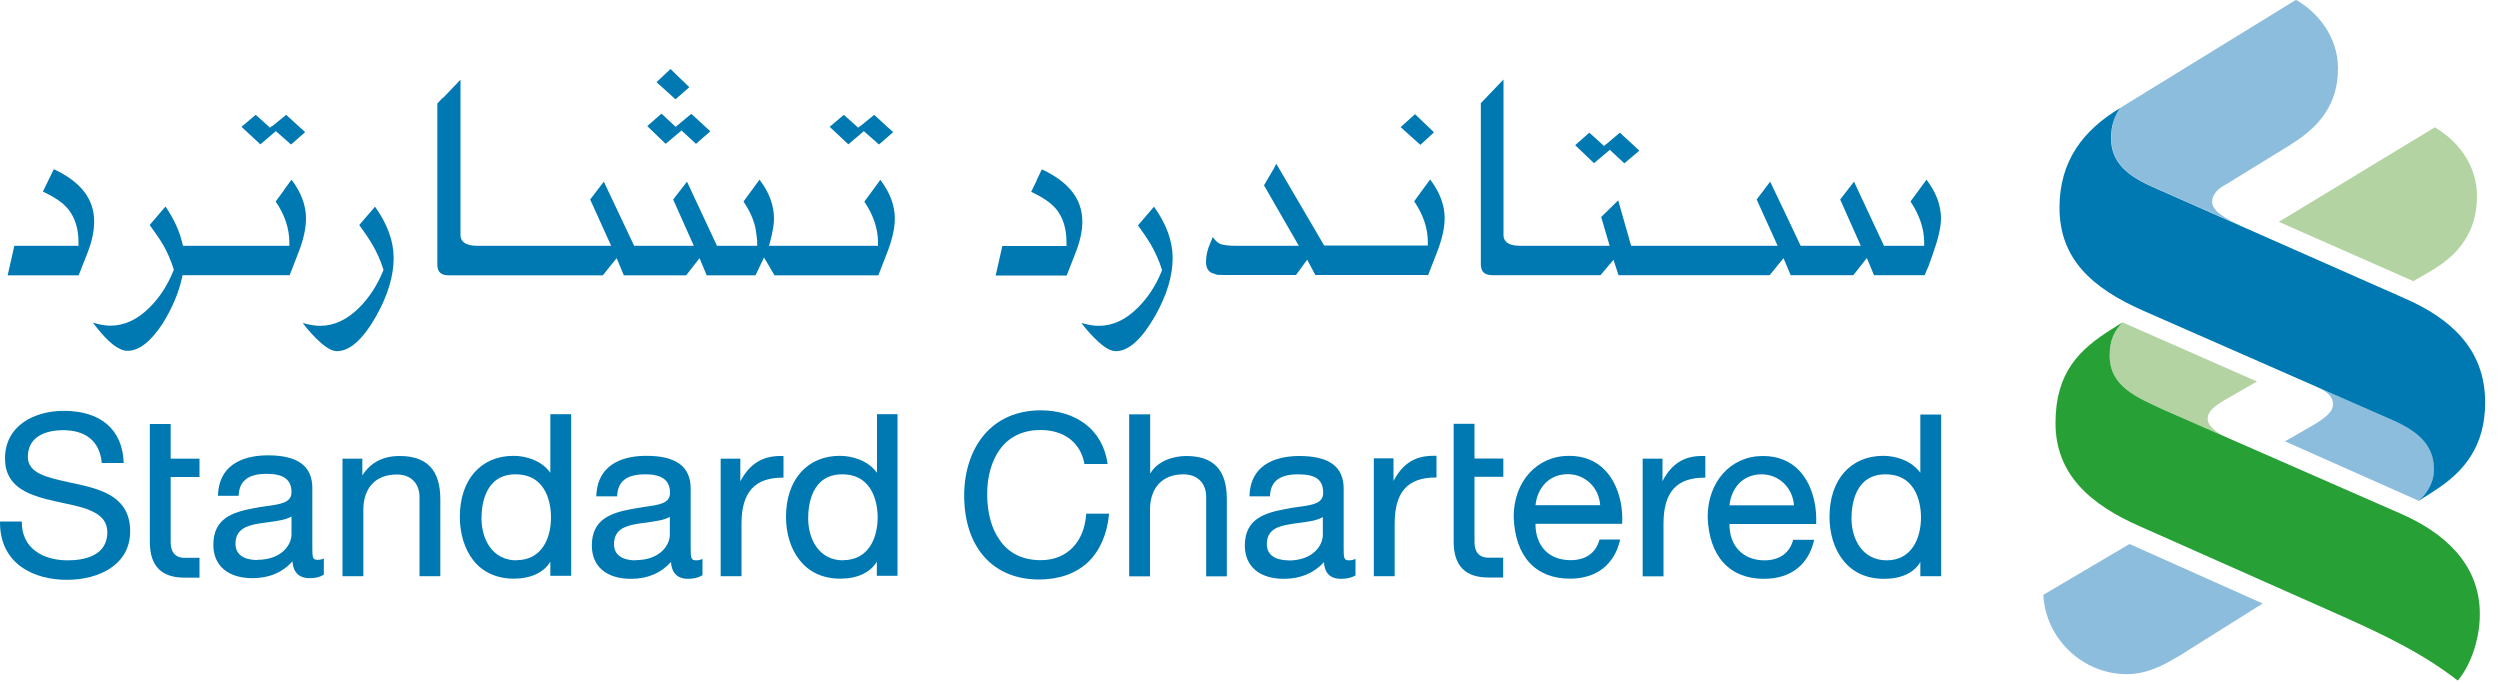 <svg viewBox="0 0 150 41" fill="none" xmlns="http://www.w3.org/2000/svg">
<g clip-path="url(#clip0_413_37924)">
<path d="M133.71 26.29L129.87 24.61C128.21 23.84 126.58 23.2 126.58 21.34C126.58 20.36 126.88 19.85 127.35 19.34L135.42 22.89L133.4 24.05C132.85 24.39 132.46 24.69 132.46 25.12C132.46 25.58 132.99 25.97 133.71 26.29Z" fill="#B3D4A2"></path>
<path d="M137.44 8.68L133.55 11.07C133.2 11.25 132.73 11.59 132.73 12.11C132.73 12.71 133.64 13.16 134.45 13.54L129.53 11.37C128.12 10.76 126.67 10.03 126.67 8.28C126.67 7.55 126.88 6.98 127.22 6.47L137.76 -0.01C139.04 0.72 140.28 2.18 140.28 4.11C140.28 6.21 139.21 7.59 137.44 8.67" fill="#8DBDDD"></path>
<path d="M138.93 23.17L143.75 25.29C145.5 26.1 146.05 27.02 146.05 28.22C146.05 28.9 145.67 29.59 145.13 30.05L137.1 26.48L138.44 25.71C139.59 25.07 139.98 24.69 139.98 24.26C139.98 23.83 139.71 23.52 138.92 23.17" fill="#8DBDDD"></path>
<path d="M130.63 39.42C129.57 40.07 128.63 40.45 127.61 40.45C124.95 40.45 122.73 38.31 122.6 35.69L127.77 32.64L135.76 36.21L130.63 39.43V39.42Z" fill="#8DBDDD"></path>
<path d="M147.46 40.83C145.42 39.25 143.29 38.21 140.62 37.01L128.46 31.61C125.37 30.27 123.33 28.43 123.33 25.38C123.33 22.33 124.78 20.96 126.67 19.77L127.35 19.34C126.88 19.85 126.58 20.36 126.58 21.34C126.58 23.2 128.21 23.84 129.87 24.61L144.09 30.84C146.51 31.91 148.79 33.74 148.79 36.84C148.79 38.53 148.13 40.07 147.46 40.84" fill="#27A135"></path>
<path d="M146 29.491L145.12 30.05C145.66 29.581 146.04 28.89 146.04 28.21C146.04 27.02 145.49 26.101 143.74 25.291L128.57 18.631C125.49 17.27 123.57 15.511 123.57 12.46C123.57 9.66 124.98 7.82 127.21 6.48C126.86 6.99 126.66 7.56 126.66 8.29C126.66 10.04 128.11 10.771 129.52 11.38L144.28 17.901C146.93 19.061 149.11 20.87 149.11 24.14C149.11 26.71 147.91 28.3 145.99 29.491" fill="#0079B2"></path>
<path d="M145.75 16.32L144.8 16.87L136.73 13.31L146.09 7.64C147.37 8.38 148.62 9.83 148.62 11.76C148.62 13.87 147.58 15.28 145.75 16.32Z" fill="#B3D4A2"></path>
<path d="M11.97 33.47H11.07C10.48 33.47 10.24 33.08 10.24 32.53V28.62H11.97V27.52H10.24V25.44H8.99V32.52C8.99 34.02 9.75 34.66 11.07 34.66H11.97V33.47Z" fill="#0079B2"></path>
<path d="M0 31.28V31.34C0 33.87 2.07 34.79 4.01 34.79C5.95 34.79 7.81 33.88 7.81 31.88C7.81 29.88 6.21 29.4 4.71 29.06L4.19 28.95C2.84 28.65 1.67 28.41 1.67 27.41C1.67 25.98 3.14 25.81 3.77 25.81C5.16 25.81 5.97 26.48 6.1 27.73V27.78H7.42V27.73C7.34 25.77 6.04 24.65 3.83 24.65C2.07 24.65 0.3 25.53 0.3 27.51C0.3 29.27 1.78 29.74 3.42 30.1L3.74 30.17C5.13 30.46 6.44 30.75 6.44 31.93C6.44 33.41 4.95 33.62 4.05 33.62C3.3 33.62 2.62 33.43 2.14 33.07C1.6 32.68 1.31 32.08 1.31 31.35V31.29H0V31.28Z" fill="#0079B2"></path>
<path d="M19.45 33.51L19.38 33.53C19.22 33.59 19.12 33.59 19.05 33.59C18.75 33.59 18.74 33.43 18.74 32.86V29.28C18.74 27.96 17.86 27.32 16.08 27.32C15 27.32 13.16 27.62 13.08 29.7V29.75H14.32V29.7C14.37 28.84 14.91 28.43 16 28.43C17.02 28.43 17.49 28.78 17.49 29.53C17.49 30.16 16.85 30.25 15.97 30.37C15.72 30.4 15.47 30.45 15.19 30.5C13.98 30.73 12.8 31.09 12.8 32.69C12.8 33.94 13.68 34.69 15.15 34.69C16.14 34.69 16.95 34.35 17.55 33.68C17.6 34.5 18.11 34.69 18.57 34.69C18.92 34.69 19.19 34.63 19.41 34.49L19.43 34.47V33.48L19.45 33.51ZM15.42 33.6C15.04 33.6 14.13 33.51 14.13 32.63C14.13 31.75 14.81 31.54 15.48 31.42C15.68 31.39 15.9 31.36 16.11 31.33C16.64 31.26 17.15 31.19 17.49 30.99V32.07C17.49 32.66 16.93 33.59 15.42 33.59" fill="#0079B2"></path>
<path d="M20.55 27.52V34.57H21.8V30.6C21.8 29.27 22.54 28.47 23.81 28.47C24.64 28.47 25.17 28.99 25.17 29.82V34.57H26.42V29.95C26.42 28.21 25.62 27.36 23.98 27.36C22.98 27.36 22.23 27.75 21.74 28.53V27.52H20.56H20.55Z" fill="#0079B2"></path>
<path d="M33.02 24.87V28.37C32.5 27.62 31.54 27.35 30.81 27.35C28.85 27.35 27.59 28.79 27.59 31.01C27.59 32.03 27.88 32.95 28.39 33.61C28.96 34.34 29.82 34.72 30.83 34.72C31.84 34.72 32.64 34.35 33.02 33.7V34.55H34.27V24.85H33.02V24.87ZM30.99 33.62C29.54 33.62 28.89 32.35 28.89 31.1C28.89 30.31 29.09 28.46 30.93 28.46C32.91 28.46 33.06 30.44 33.06 31.04C33.06 32.28 32.52 33.61 30.99 33.61" fill="#0079B2"></path>
<path d="M42.16 33.53L42.09 33.56C41.93 33.62 41.83 33.62 41.76 33.62C41.46 33.62 41.44 33.46 41.44 32.89V29.32C41.44 27.99 40.57 27.35 38.78 27.35C37.69 27.35 35.87 27.65 35.78 29.73V29.78H37.03V29.73C37.08 28.87 37.61 28.46 38.71 28.46C39.73 28.46 40.2 28.82 40.2 29.57C40.2 30.2 39.57 30.29 38.68 30.41C38.42 30.45 38.17 30.49 37.9 30.54C36.7 30.77 35.51 31.13 35.51 32.73C35.51 33.98 36.38 34.73 37.86 34.73C38.85 34.73 39.65 34.39 40.26 33.72C40.31 34.54 40.82 34.73 41.27 34.73C41.63 34.73 41.9 34.66 42.12 34.53L42.15 34.51V33.52L42.16 33.53ZM38.12 33.62C37.74 33.62 36.84 33.53 36.84 32.65C36.84 31.77 37.52 31.56 38.18 31.44C38.38 31.4 38.6 31.38 38.81 31.35C39.35 31.27 39.85 31.21 40.19 31.01V32.09C40.19 32.68 39.63 33.61 38.12 33.61" fill="#0079B2"></path>
<path d="M47 27.36H46.95C45.79 27.33 45 27.79 44.42 28.88V27.52H43.24V34.57H44.49V31.42C44.49 29.54 45.28 28.66 46.95 28.66H47.01V27.35L47 27.36Z" fill="#0079B2"></path>
<path d="M52.62 24.87V28.37C52.08 27.62 51.13 27.35 50.39 27.35C48.43 27.35 47.16 28.79 47.16 31.01C47.16 32.03 47.45 32.95 47.98 33.61C48.55 34.34 49.39 34.72 50.42 34.72C51.45 34.72 52.22 34.35 52.61 33.7V34.55H53.85V24.85H52.61L52.62 24.87ZM50.59 33.62C49.14 33.62 48.49 32.35 48.49 31.1C48.49 30.31 48.69 28.46 50.53 28.46C52.5 28.46 52.66 30.44 52.66 31.04C52.66 32.28 52.11 33.61 50.59 33.61" fill="#0079B2"></path>
<path d="M65.17 30.84V30.88C65.04 32.55 64 33.61 62.45 33.61C61.38 33.61 60.55 33.21 60 32.43C59.5 31.75 59.23 30.78 59.23 29.64C59.23 28.58 59.5 27.65 59.99 26.97C60.54 26.2 61.39 25.8 62.43 25.8C63.83 25.8 64.82 26.54 65.06 27.8V27.84H66.45V27.78C66.3 26.79 65.83 25.97 65.09 25.42C64.39 24.9 63.48 24.62 62.45 24.62C61.03 24.62 59.85 25.13 59.03 26.11C58.27 27.02 57.85 28.3 57.85 29.72C57.85 32.83 59.57 34.77 62.34 34.77C63.53 34.77 64.54 34.42 65.27 33.74C65.98 33.07 66.42 32.07 66.54 30.88V30.82H65.16L65.17 30.84Z" fill="#0079B2"></path>
<path d="M67.75 24.86V34.58H69V30.59C69 29.26 69.75 28.46 71 28.46C71.84 28.46 72.37 28.98 72.37 29.81V34.58H73.61V29.94C73.61 28.2 72.82 27.36 71.17 27.36C70.44 27.36 69.45 27.64 69.01 28.42V24.86H67.76H67.75Z" fill="#0079B2"></path>
<path d="M76.2 29.78V29.73C76.25 28.86 76.8 28.46 77.89 28.46C78.98 28.46 79.39 28.81 79.39 29.57C79.39 30.21 78.76 30.3 77.86 30.42C77.61 30.45 77.36 30.49 77.09 30.55C75.87 30.78 74.69 31.14 74.69 32.73C74.69 33.98 75.56 34.73 77.04 34.73C78.02 34.73 78.83 34.39 79.44 33.73C79.48 34.55 80 34.73 80.45 34.73C80.8 34.73 81.08 34.67 81.3 34.54H81.33V33.54L81.26 33.56C81.11 33.62 81 33.62 80.93 33.62C80.63 33.62 80.62 33.46 80.62 32.89V29.32C80.62 28 79.75 27.36 77.96 27.36C76.89 27.36 75.05 27.66 74.97 29.73V29.78H76.21H76.2ZM77.31 33.62C76.92 33.62 76.01 33.53 76.01 32.65C76.01 31.77 76.7 31.57 77.37 31.46C77.57 31.42 77.78 31.4 77.98 31.37C78.52 31.3 79.04 31.23 79.37 31.02V32.1C79.37 32.69 78.82 33.63 77.3 33.63" fill="#0079B2"></path>
<path d="M116.47 34.57V24.87H115.22V28.37C114.69 27.63 113.74 27.35 113 27.35C111.04 27.35 109.77 28.78 109.77 31.01C109.77 32.03 110.06 32.96 110.59 33.62C111.17 34.35 112 34.73 113.04 34.73C114.08 34.73 114.84 34.37 115.22 33.72V34.57H116.47ZM113.2 33.62C111.74 33.62 111.09 32.34 111.09 31.1C111.09 30.31 111.29 28.46 113.13 28.46C115.1 28.46 115.26 30.44 115.26 31.04C115.26 32.28 114.71 33.62 113.2 33.62Z" fill="#0079B2"></path>
<path d="M95.97 32.37C95.76 33.17 95.15 33.61 94.24 33.61C93.59 33.61 93.06 33.4 92.7 33.03C92.33 32.64 92.12 32.07 92.13 31.43H97.33V31.38C97.39 30.12 97 28.94 96.3 28.21C95.75 27.64 95.03 27.35 94.14 27.35C92.22 27.35 90.82 28.89 90.82 31.01C90.9 33.37 92.12 34.72 94.2 34.72C95.79 34.72 96.88 33.87 97.21 32.37H95.97ZM94.07 28.45C95.11 28.45 95.94 29.25 96.01 30.31H92.13C92.23 29.37 92.86 28.45 94.07 28.45Z" fill="#0079B2"></path>
<path d="M107.59 32.39C107.38 33.18 106.77 33.62 105.87 33.62C105.24 33.62 104.71 33.41 104.35 33.04C103.96 32.65 103.76 32.08 103.77 31.44H108.97V31.39C109.02 30.13 108.64 28.95 107.94 28.22C107.39 27.65 106.66 27.36 105.77 27.36C103.85 27.36 102.46 28.9 102.46 31.02C102.54 33.38 103.77 34.73 105.84 34.73C107.43 34.73 108.52 33.89 108.85 32.39H107.6H107.59ZM105.69 28.46C106.74 28.46 107.56 29.26 107.64 30.32H103.77C103.86 29.38 104.49 28.46 105.69 28.46Z" fill="#0079B2"></path>
<path d="M83.68 34.57V31.42C83.68 29.53 84.45 28.65 86.14 28.65H86.19V27.35H86.14C84.96 27.31 84.18 27.77 83.61 28.86V27.5H82.43V34.57H83.68Z" fill="#0079B2"></path>
<path d="M99.81 34.57V31.43C99.81 29.54 100.58 28.66 102.27 28.66H102.32V27.36H102.27C101.1 27.32 100.32 27.78 99.75 28.87V27.52H98.56V34.58H99.81V34.57Z" fill="#0079B2"></path>
<path d="M90.2 33.46H89.31C88.71 33.46 88.47 33.08 88.47 32.52V28.61H90.2V27.51H88.47V25.43H87.22V32.5C87.22 34.01 87.98 34.65 89.3 34.65H90.19V33.46H90.2Z" fill="#0079B2"></path>
<path d="M2.58 11.5C3.27 11.82 3.79 12.17 4.1 12.56C4.5 13.06 4.71 13.73 4.71 14.54V14.75H0.86C0.84 14.86 0.5 16.34 0.46 16.52H4.72C4.76 16.42 5.25 15.17 5.25 15.17C5.52 14.49 5.65 13.85 5.65 13.29C5.65 11.94 4.85 10.91 3.23 10.15C3.17 10.28 2.63 11.38 2.57 11.5" fill="#0079B2"></path>
<path d="M16.33 7.55L16.2 7.66C16.2 7.66 15.44 6.97 15.34 6.89C15.25 6.97 14.6 7.52 14.49 7.61C14.61 7.72 15.57 8.62 15.62 8.66C15.72 8.58 16.55 7.87 16.55 7.87C16.55 7.87 17.37 8.58 17.46 8.67C17.55 8.59 18.2 8.02 18.31 7.93C18.2 7.83 17.25 6.97 17.17 6.89C17.07 6.97 16.35 7.56 16.35 7.56" fill="#0079B2"></path>
<path d="M17.04 11.41C17.04 11.41 16.59 12.02 16.54 12.09C17.08 12.88 17.36 13.7 17.36 14.54V14.75H10.98L10.94 14.59C10.77 13.85 10.42 13.11 9.93 12.39C9.81 12.53 9.05 13.41 8.98 13.5C9.31 13.95 9.58 14.34 9.8 14.71C10.05 15.15 10.25 15.62 10.41 16.12L10.43 16.19L10.4 16.26C10.04 17.14 9.56 17.87 8.98 18.44C8.26 19.17 7.47 19.54 6.62 19.54C6.3 19.54 5.95 19.47 5.57 19.36C5.66 19.48 5.76 19.6 5.76 19.6C6.51 20.56 7.14 21.05 7.65 21.05C8.34 21.05 9.05 20.5 9.76 19.41C10.33 18.49 10.72 17.57 10.92 16.67L10.95 16.51H17.38C17.42 16.42 17.89 15.2 17.89 15.2C18.21 14.4 18.36 13.69 18.36 13.1C18.36 12.31 18.06 11.53 17.49 10.78C17.39 10.92 17.03 11.41 17.03 11.41" fill="#0079B2"></path>
<path d="M21.56 13.51C21.85 13.9 22.11 14.28 22.34 14.67C22.61 15.13 22.83 15.62 22.99 16.13L23.01 16.2L22.98 16.27C22.63 17.12 22.15 17.86 21.56 18.45C20.84 19.18 20.04 19.55 19.2 19.55C18.88 19.55 18.53 19.48 18.16 19.38C18.49 19.81 18.84 20.2 19.22 20.54C19.61 20.89 19.95 21.07 20.22 21.07C20.99 21.07 21.79 20.35 22.58 18.95C23.27 17.72 23.62 16.55 23.62 15.48C23.62 14.47 23.24 13.43 22.5 12.4C22.38 12.54 21.61 13.44 21.54 13.52" fill="#0079B2"></path>
<path d="M39.39 4.93C39.48 5.01 40.44 5.87 40.53 5.96C40.62 5.88 41.25 5.32 41.36 5.23C41.25 5.12 40.32 4.24 40.23 4.14C40.13 4.23 39.49 4.84 39.39 4.93Z" fill="#0079B2"></path>
<path d="M38.83 7.56C38.93 7.66 39.85 8.54 39.94 8.63C40.04 8.54 40.89 7.83 40.89 7.83C40.89 7.83 41.67 8.54 41.76 8.63C41.83 8.57 42.51 7.97 42.62 7.88C42.58 7.84 41.57 6.92 41.48 6.83C41.38 6.91 40.54 7.61 40.54 7.61C40.54 7.61 39.78 6.91 39.69 6.82C39.6 6.9 38.95 7.47 38.84 7.56" fill="#0079B2"></path>
<path d="M51.63 7.55L51.49 7.66C51.49 7.66 50.72 6.97 50.63 6.89C50.55 6.96 49.89 7.52 49.78 7.61C49.88 7.71 50.82 8.58 50.9 8.66C51 8.58 51.83 7.87 51.83 7.87C51.83 7.87 52.64 8.58 52.74 8.67C52.82 8.6 53.49 8.02 53.59 7.93C53.47 7.82 52.51 6.95 52.45 6.89C52.35 6.97 51.63 7.56 51.63 7.56" fill="#0079B2"></path>
<path d="M26.56 5.87C26.56 5.87 26.28 6.17 26.24 6.21V15.92C26.26 16.34 26.48 16.52 26.94 16.52H36.17C36.21 16.46 37 15.49 37 15.49C37 15.49 37.39 16.42 37.43 16.52H41.17C41.21 16.46 41.97 15.49 41.97 15.49C41.97 15.49 42.37 16.43 42.4 16.52H45.33C45.37 16.44 45.84 15.45 45.84 15.45C45.84 15.45 46.43 16.44 46.47 16.52H52.7C52.74 16.42 53.21 15.21 53.21 15.21C53.53 14.4 53.69 13.69 53.69 13.11C53.69 12.32 53.39 11.54 52.82 10.79C52.7 10.95 51.91 12.03 51.86 12.1C52.4 12.89 52.68 13.72 52.68 14.55V14.75H46.14L46.21 14.49C46.36 13.93 46.44 13.47 46.44 13.13C46.44 12.31 46.14 11.52 45.57 10.78C45.46 10.94 44.66 12.02 44.61 12.09C45.03 12.72 45.29 13.33 45.36 13.89L45.43 14.42V14.75H43.02C43.02 14.75 41.33 11.13 41.22 10.9C41.1 11.05 40.43 11.91 40.39 11.97C40.43 12.06 41.63 14.75 41.63 14.75H38.05C38.05 14.75 36.34 11.13 36.23 10.9C36.1 11.07 35.46 11.9 35.41 11.97C35.45 12.06 36.67 14.75 36.67 14.75H28.66C27.81 14.75 27.63 14.4 27.63 14.11V4.78C27.41 5.01 26.59 5.87 26.59 5.87" fill="#0079B2"></path>
<path d="M62.21 10.81C62.21 10.81 61.93 11.39 61.87 11.51C62.56 11.83 63.08 12.18 63.39 12.57C63.79 13.07 63.99 13.73 63.99 14.55V14.76H60.14C60.12 14.87 59.78 16.36 59.74 16.53H64C64.04 16.44 64.53 15.18 64.53 15.18C64.8 14.5 64.94 13.86 64.94 13.3C64.94 11.95 64.14 10.92 62.51 10.16C62.45 10.28 62.2 10.81 62.2 10.81" fill="#0079B2"></path>
<path d="M68.27 13.51C68.56 13.91 68.83 14.3 69.05 14.67C69.32 15.14 69.54 15.63 69.7 16.13L69.72 16.2L69.7 16.27C69.36 17.12 68.88 17.85 68.28 18.45C67.56 19.18 66.77 19.55 65.92 19.55C65.6 19.55 65.25 19.48 64.88 19.38C65.21 19.81 65.57 20.21 65.94 20.54C66.33 20.89 66.67 21.07 66.95 21.07C67.72 21.07 68.51 20.35 69.31 18.95C70.01 17.72 70.36 16.55 70.36 15.48C70.36 14.47 69.98 13.43 69.24 12.4C69.12 12.54 68.35 13.44 68.28 13.52" fill="#0079B2"></path>
<path d="M76.46 10.06C76.46 10.06 75.88 11.05 75.84 11.12C75.89 11.2 77.93 14.75 77.93 14.75H74.23C73.77 14.75 73.44 14.72 73.23 14.64C73.05 14.57 72.9 14.42 72.77 14.22C72.71 14.36 72.63 14.55 72.63 14.55C72.45 14.95 72.36 15.34 72.36 15.7C72.36 16.04 72.47 16.26 72.69 16.37C72.69 16.37 72.81 16.41 73.04 16.49C73.08 16.49 73.24 16.5 73.51 16.5H77.76C77.81 16.44 78.43 15.58 78.43 15.58C78.43 15.58 78.88 16.42 78.92 16.5H85.69C85.73 16.41 86.2 15.19 86.2 15.19C86.52 14.38 86.68 13.67 86.68 13.09C86.68 12.3 86.38 11.52 85.81 10.77C85.69 10.93 84.9 12 84.85 12.08C85.39 12.87 85.67 13.69 85.67 14.53V14.73H79.45C79.45 14.73 76.72 10.06 76.58 9.83C76.52 9.93 76.46 10.04 76.46 10.04" fill="#0079B2"></path>
<path d="M84.73 7C84.73 7 84.15 7.53 84.04 7.63C84.15 7.73 85.12 8.6 85.22 8.69C85.31 8.61 85.94 8.04 86.04 7.94C85.93 7.84 84.99 6.94 84.9 6.85C84.83 6.91 84.73 7.01 84.73 7.01" fill="#0079B2"></path>
<path d="M96.38 8.64L96.24 8.76C96.24 8.76 95.46 8.04 95.36 7.96C95.27 8.04 94.61 8.62 94.51 8.71C94.61 8.8 95.55 9.7 95.64 9.79C95.74 9.7 96.59 8.99 96.59 8.99C96.59 8.99 97.37 9.71 97.46 9.8C97.5 9.77 98.24 9.14 98.36 9.04C98.24 8.93 97.29 8.04 97.19 7.96C97.09 8.04 96.38 8.65 96.38 8.65" fill="#0079B2"></path>
<path d="M88.85 6.2V15.91C88.88 16.33 89.09 16.51 89.55 16.51H96.03C96.08 16.46 96.81 15.59 96.81 15.59C96.81 15.59 97.08 16.42 97.11 16.51H106.18C106.23 16.45 107.01 15.49 107.01 15.49C107.01 15.49 107.4 16.43 107.44 16.51H111.2C111.24 16.45 112.01 15.48 112.01 15.48C112.01 15.48 112.4 16.42 112.44 16.51H115.48C115.52 16.43 115.72 15.95 115.72 15.95L115.98 15.21C116.3 14.32 116.46 13.61 116.46 13.1C116.46 12.31 116.16 11.53 115.59 10.78C115.47 10.94 114.68 12.02 114.63 12.09C115.17 12.9 115.45 13.72 115.45 14.54V14.75H113.04C113.04 14.75 111.35 11.13 111.24 10.9C111.11 11.07 110.45 11.91 110.41 11.97C110.45 12.05 111.65 14.75 111.65 14.75H108.04C108.04 14.75 106.33 11.13 106.21 10.9C106.08 11.07 105.45 11.9 105.4 11.97C105.44 12.06 106.66 14.75 106.66 14.75H97.87C97.87 14.75 97.16 12.26 97.09 12.02C96.95 12.16 96.13 12.97 96.07 13.02C96.1 13.11 96.58 14.75 96.58 14.75H91.24C90.38 14.75 90.21 14.4 90.21 14.11V4.77C89.98 5.01 88.88 6.16 88.84 6.2" fill="#0079B2"></path>
</g>
<defs>
<clipPath id="clip0_413_37924">
<rect width="149.13" height="40.83" fill="white"></rect>
</clipPath>
</defs>
</svg>
